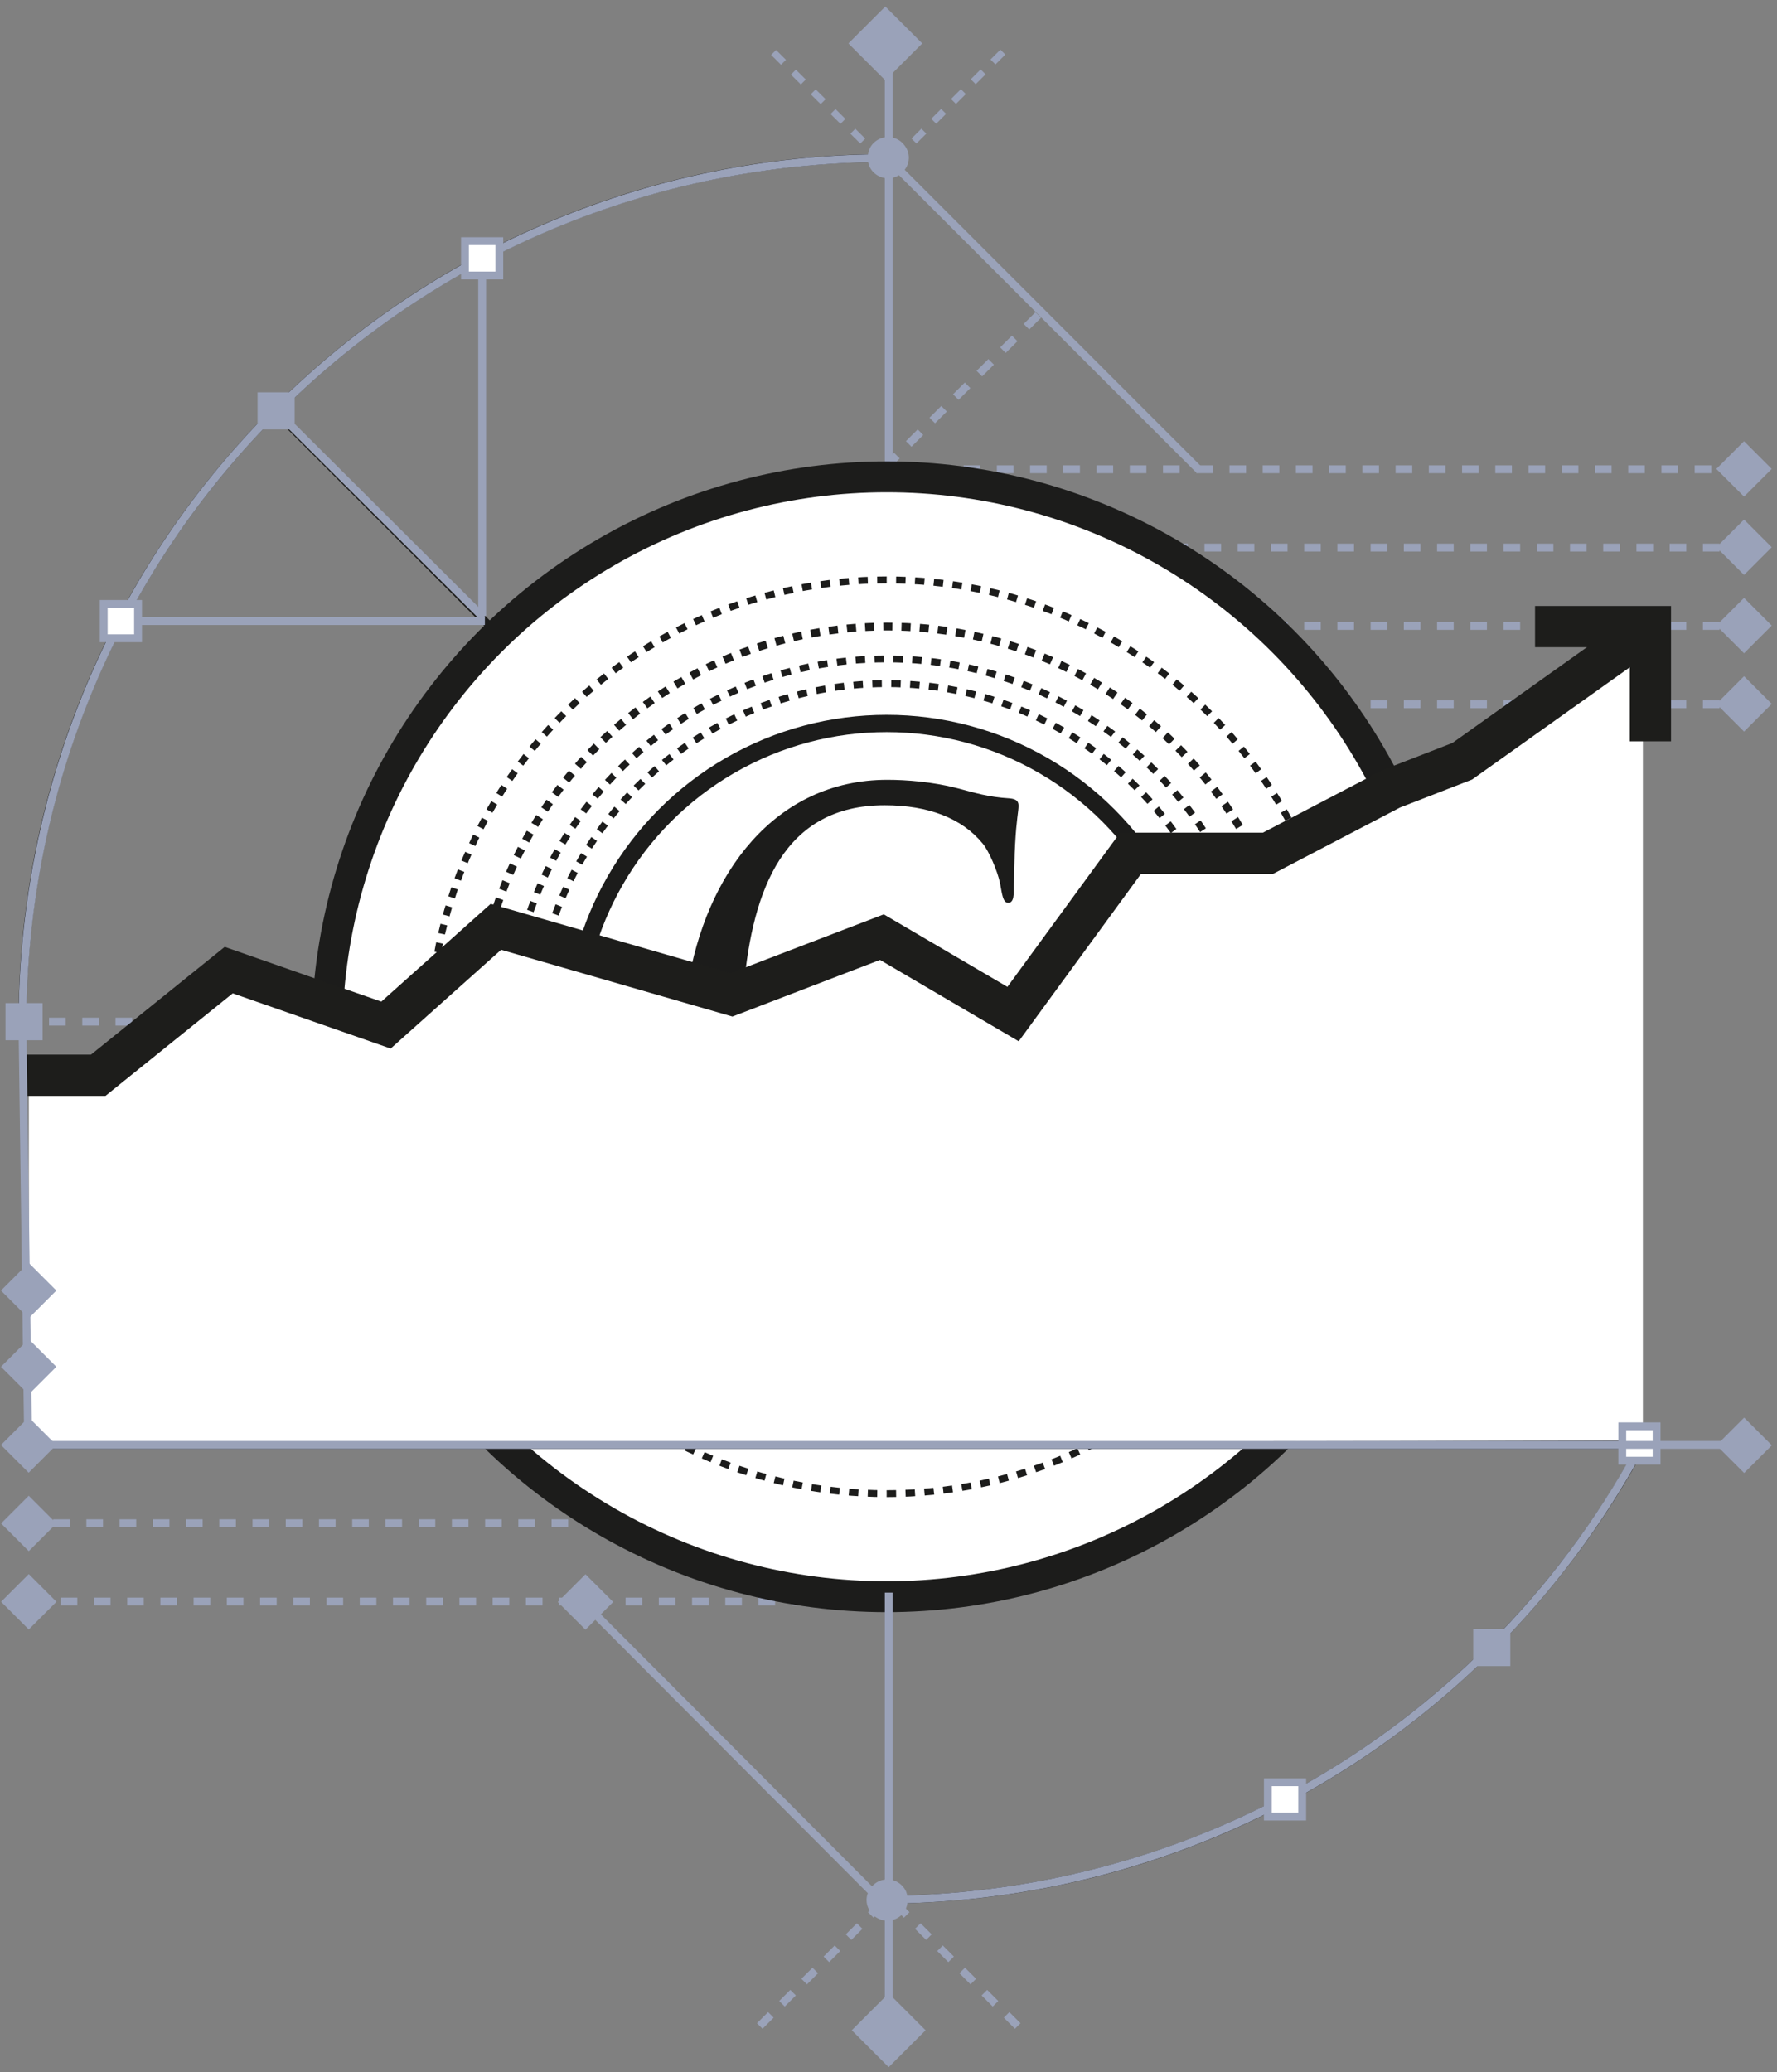 <svg xmlns="http://www.w3.org/2000/svg" xmlns:xlink="http://www.w3.org/1999/xlink" width="163" height="190" xmlns:v="https://vecta.io/nano"><rect width="100%" height="100%" fill="#808080" stroke="none"/><style><![CDATA[.B{fill-rule:nonzero}.C{stroke-width:.72}.D{stroke:#9aa2b9}.E{fill:#9aa2b9}.F{stroke:#1c1c1b}.G{fill:#fff}.H{stroke-dasharray:1.524}.I{stroke-dasharray:1.44}.J{stroke-width:3.78}]]></style><g fill="none" fill-rule="evenodd"><path d="M78.13 186.165l3.386-3.386 3.386 3.386-3.386 3.386z" class="B E"/><g class="C D"><path d="M82.152 174.573l11.34 11.34m-12.6-11.34l-11.34 11.34" class="I"/><path d="M81.522 97.083V5.48"/><path d="M160.776 64.575H81.018" class="H"/></g><g class="B E"><use xlink:href="#B"/><use xlink:href="#B" x="0.008" y="67.984"/></g><path d="M160.776 57.393H81.018" class="C D H"/><use xlink:href="#B" x="-0.002" y="-7.181" class="B E"/><path d="M160.776 50.21H81.018" class="C D H"/><g class="B E"><use xlink:href="#B" x="-0.001" y="-14.364"/><use xlink:href="#B" x="-0.002" y="-21.547"/></g><g class="C H"><path d="M160.02 43.03H81.018l14.5-14.427" class="D"/><path d="M1.827 118.125h79.695m-79.695 7.182h79.695" class="F"/><path d="M1.827 139.67h79.695" class="D"/></g><use xlink:href="#B" x="-106.272" y="82.349" class="B E"/><path d="M2.52 146.853h79.002M1.45 93.68h11.78" class="C D H"/><path d="M2.08 95.32c-.44-20.8 7.308-41.77 23.184-57.645 15.56-15.56 35.9-23.247 56.322-23.184" class="C F"/><path d="M79.884 13.42c.756-1.134 2.394-1.134 3.15 0a1.8 1.8 0 0 1 0 2.079c-.756 1.134-2.394 1.134-3.15 0-.378-.567-.378-1.45 0-2.08z" class="B E"/><path d="M81.585 14.5c-20.35-.063-40.76 7.623-56.322 23.184C9.387 53.55 1.7 74.53 2.08 95.32" class="C D"/><path d="M.504 91.98h3.402v3.402H.504z" class="B E"/><g class="C"><path d="M54.432 66.906l-29.17-29.17" class="F"/><g class="D"><path d="M44.226 56.448V24.38"/><path d="M42.65 22.113h3.15v3.15h-3.15z" class="B G"/><path d="M44.478 56.952h-33.4"/><path d="M9.513 55.377h3.15v3.15h-3.15z" class="B G"/></g></g><path d="M23.625 35.973h3.402v3.402h-3.402z" class="B E"/><g class="C"><path d="M25.326 37.674l19.026 18.963" class="D"/><path d="M150.696 132.363c-3.59 6.678-8.2 12.978-13.86 18.648-15.56 15.56-35.9 23.247-56.322 23.184" class="F"/></g><path d="M82.97 175.266c-.756 1.134-2.394 1.134-3.15 0a1.8 1.8 0 0 1 0-2.079c.756-1.134 2.394-1.134 3.15 0 .378.567.378 1.45 0 2.08z" class="B E"/><g class="C D"><path d="M80.514 174.195c20.35.063 40.76-7.623 56.322-23.184 5.418-5.418 9.89-11.466 13.42-17.892"/><path d="M116.298 163.422h3.15v3.15h-3.15z" class="B G"/></g><path d="M135.135 149.373h3.402v3.402h-3.402z" class="B E"/><path d="M45.108 58.15h16.065m-16.947.88v16.065" class="C F I"/><g class="B"><g class="G F"><circle stroke-width="2.832" cx="81.333" cy="95.067" r="51.345"/><circle stroke-width="1.583" cx="81.333" cy="95.067" r="28.728"/></g><path d="M86.94 99.1l-.567 1.45c-.126.315-.44.378-.882.378H68.418c1.197 9.765 6.3 18.27 14.742 18.27 3.843 0 7.056-1.386 8.694-5.607.315-.882.63-1.638 1.07-1.638.693 0 .315 1.953.19 2.457-.126.63-.315 2.08-.82 3.843-.378 1.197-.504 1.323-1.638 1.827-1.953.82-4.85 1.45-7.497 1.45-12.978 0-18.774-10.27-20.16-20.664h-5.166c-.504 0-.63-.252-.504-.567l.567-1.45c.126-.315.44-.378.882-.378h4.032c-.126-1.07-.063-1.7-.063-2.71s0-1.45.126-2.835H57.96c-.504 0-.63-.252-.504-.567l.567-1.45c.126-.315.44-.378.882-.378h4.158c1.638-10.395 8-19.026 18.333-19.026 1.764 0 4.158.19 6.363.756 1.7.44 2.835.82 4.85.945.693.063.82.315.82.693 0 .504-.19 1.197-.315 3.528-.063.882-.063 2.772-.126 3.906 0 .567.063 1.45-.504 1.45-.504 0-.567-.82-.756-1.827-.252-1.134-1.008-2.898-1.575-3.59-1.9-2.33-4.977-3.528-9.01-3.528-9.26 0-12.096 7.75-12.915 16.632h21.546c.504 0 .63.252.504.567l-.567 1.45c-.126.315-.44.378-.882.378H68.166c-.063 1.134-.126 1.512-.126 2.71 0 1.45.063 1.638.126 2.835h18.207c.567.126.693.378.567.693z" fill="#1c1c1b"/></g><g class="F"><g stroke-width=".63" stroke-dasharray="0.866"><path d="M81.333 129.717c19.137 0 34.65-15.513 34.65-34.65s-15.513-34.65-34.65-34.65-34.65 15.513-34.65 34.65 15.513 34.65 34.65 34.65z"/><path d="M81.333 136.962c23.138 0 41.895-18.757 41.895-41.895S104.47 53.172 81.333 53.172 39.438 71.93 39.438 95.067s18.757 41.895 41.895 41.895z"/><path d="M81.333 127.45c17.884 0 32.382-14.498 32.382-32.382S99.217 62.685 81.333 62.685 48.95 77.183 48.95 95.067 63.45 127.45 81.333 127.45z"/></g><path d="M54.684 121.78c-14.742-14.742-14.742-38.62 0-53.298s38.62-14.742 53.298 0 14.742 38.62 0 53.298" stroke-dasharray="0.835" class="C"/></g><path d="M81.522 187.614v-41.58m-.062 28.916l-27.9-27.97" class="D C"/><path d="M77.823 3.983L81.21.597l3.386 3.386-3.386 3.386z" class="B E"/><g class="D"><path d="M80.955 14.742L70.812 4.662m11.214 10.08l10.08-10.08" stroke-width=".64" stroke-dasharray="1.281"/><path d="M109.935 43.03L81.522 14.616" class="C"/></g><path d="M1.827 132.49h149.247" class="C F"/><path d="M2.646 132.3V99.414h4.032l14.427-9.64 14.427 5.04 10.08-9.01 21.61 6.237 13.797-5.355 12.033 7.12 10.836-14.742h12.6l11.34-5.985 6.49-2.52 16.38-11.655v73.143c-.063.126-148.806.252-148.05.252z" class="B G"/><path stroke="#1d1d1b" d="M1.827 98.595H9.01l11.97-9.64 14.427 5.04 10.08-9.01 21.61 6.237 13.797-5.292 12.033 7.056 10.773-14.742h12.6l11.34-5.922 6.49-2.52 16.38-11.655" class="J"/><g class="B E"><use xlink:href="#B" x="-157.347" y="53.794"/><use xlink:href="#B" x="-157.347" y="60.784"/><use xlink:href="#B" x="-157.349" y="67.956"/><use xlink:href="#B" x="-157.337" y="75.149"/><use xlink:href="#B" x="-157.337" y="82.331"/></g><path stroke="#1d1d1b" d="M140.805 57.456h10.584v10.52" class="J"/><g class="C D"><path d="M148.806 130.788h3.15v3.15h-3.15z" class="B G"/><path d="M2.08 95.32l.504 37.17H160.65"/></g></g><defs ><path id="B" d="M157.437 64.544l2.54-2.54 2.54 2.54-2.54 2.54z"/></defs></svg>